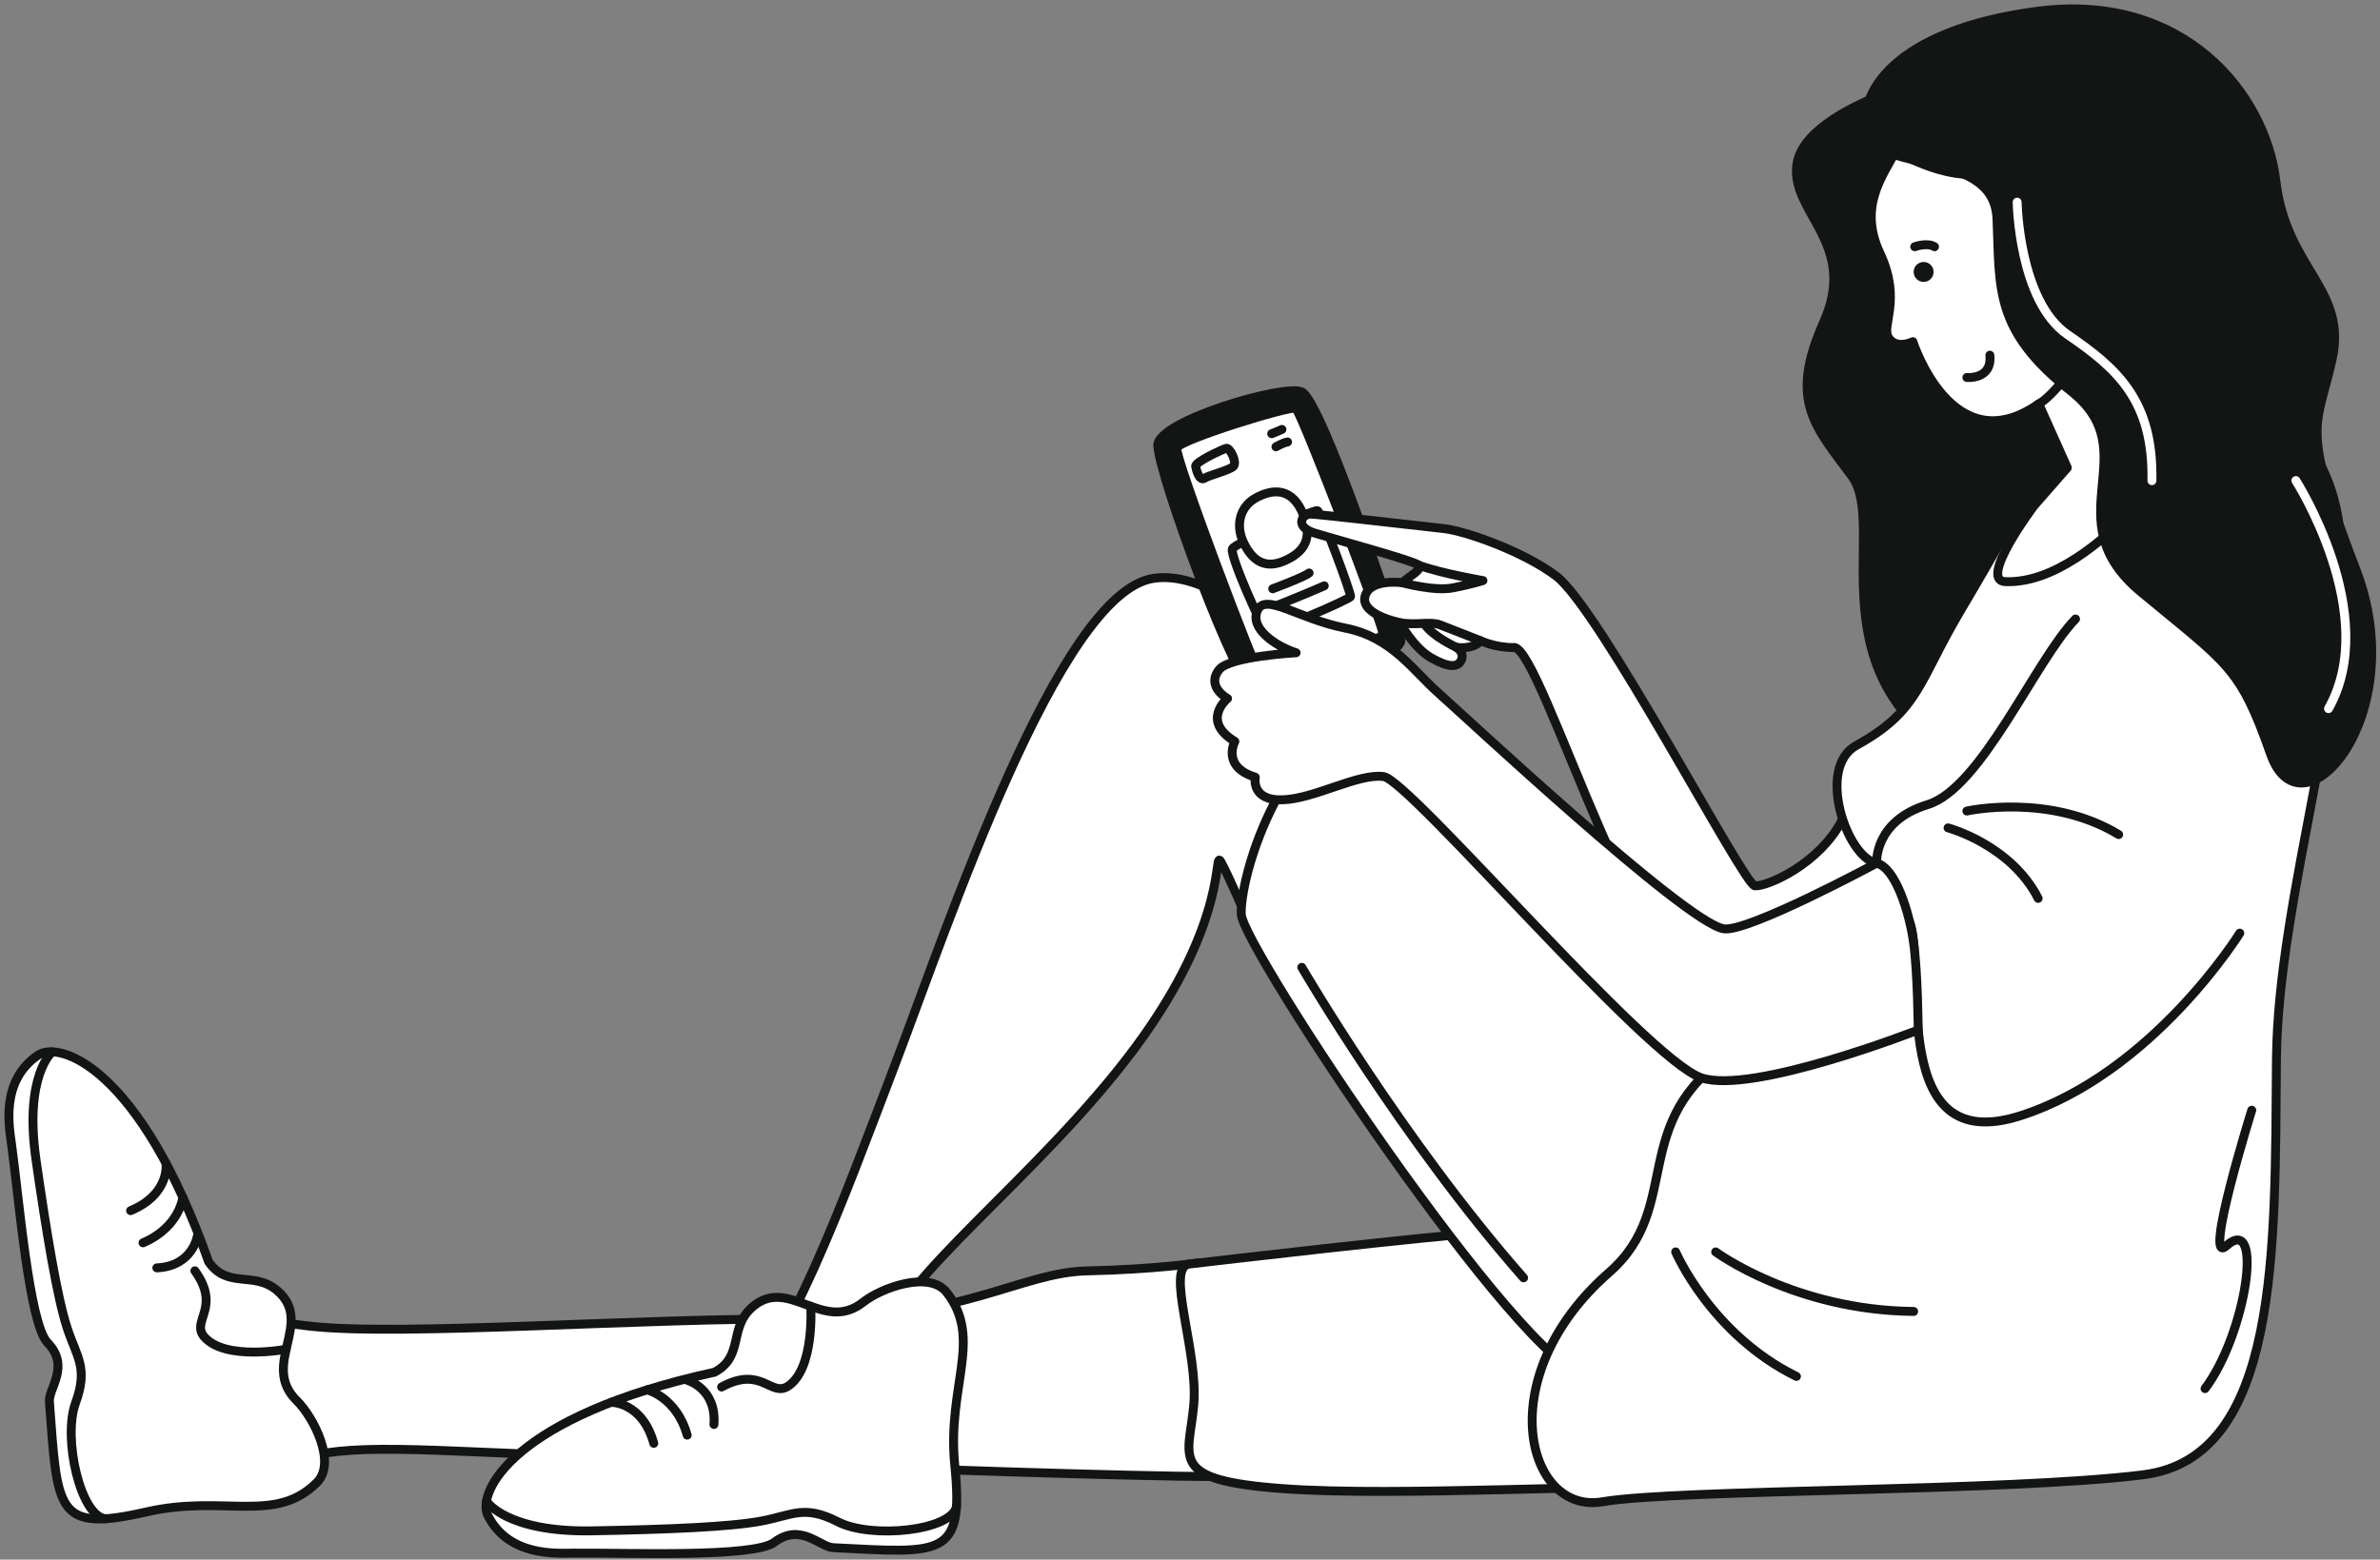 <?xml version="1.0" encoding="UTF-8"?> <svg xmlns="http://www.w3.org/2000/svg" width="267" height="175" viewBox="0 0 267 175" fill="none"><rect x="0" y="0" width="267" height="175" fill="#808080" stroke="none"/><path d="M134.533 141.695C134.533 141.695 129.513 142.445 121.953 142.605C114.393 142.775 107.953 148.155 90.173 148.005C72.393 147.855 44.763 149.975 34.673 148.795C24.583 147.615 20.823 146.125 21.143 152.255C21.463 158.385 20.793 170.215 27.443 166.475C34.103 162.735 37.183 162.225 51.693 162.845C66.203 163.465 133.413 166.215 142.233 165.615C151.053 165.015 134.523 141.685 134.523 141.685L134.533 141.695Z" fill="white" stroke="#131414" stroke-linecap="round" stroke-linejoin="round"></path><path d="M190.023 135.975C190.023 135.975 177.623 137.505 167.563 138.205C159.683 138.755 136.153 141.515 133.423 141.835C130.693 142.155 134.453 151.635 133.923 157.635C133.393 163.635 130.893 166.075 143.873 167.035C156.853 167.995 181.373 166.395 189.643 167.035C197.913 167.665 197.213 138.055 190.033 135.985L190.023 135.975Z" fill="white" stroke="#131414" stroke-linecap="round" stroke-linejoin="round"></path><path d="M139.863 103.025C139.863 103.025 137.973 98.555 136.993 96.754C136.013 94.954 138.143 102.995 127.363 117.535C116.583 132.075 99.933 144.035 99.423 150.535C98.913 157.035 100.373 164.355 89.193 166.015C78.003 167.675 75.723 162.275 82.063 157.055C88.403 151.825 94.353 135.325 100.363 119.585C106.363 103.845 118.743 66.594 129.353 64.904C139.963 63.215 155.233 84.644 155.233 84.644" fill="white"></path><path d="M139.863 103.025C139.863 103.025 137.973 98.555 136.993 96.754C136.013 94.954 138.143 102.995 127.363 117.535C116.583 132.075 99.933 144.035 99.423 150.535C98.913 157.035 100.373 164.355 89.193 166.015C78.003 167.675 75.723 162.275 82.063 157.055C88.403 151.825 94.353 135.325 100.363 119.585C106.363 103.845 118.743 66.594 129.353 64.904C139.963 63.215 155.233 84.644 155.233 84.644" stroke="#131414" stroke-linecap="round" stroke-linejoin="round"></path><path d="M139.253 102.605C139.063 98.795 143.193 83.465 153.883 79.115C153.883 79.115 177.153 105.045 183.483 110.615C189.813 116.185 194.303 120.775 194.303 120.775C194.303 120.775 185.393 155.475 178.043 154.455C170.693 153.425 139.443 106.345 139.253 102.605Z" fill="white" stroke="#131414" stroke-linecap="round" stroke-linejoin="round"></path><path d="M213.993 9.615C213.993 9.615 202.333 12.995 201.583 18.445C200.833 23.895 208.543 27.295 204.593 36.135C200.643 44.975 203.583 47.805 207.763 53.455C211.933 59.105 202.903 76.415 221.163 85.835C239.423 95.245 261.633 81.695 256.923 65.505C252.213 49.315 226.773 8.685 213.993 9.615Z" fill="#131414" stroke="#131414" stroke-linecap="round" stroke-linejoin="round"></path><path d="M129.893 49.985C129.893 53.055 138.843 77.595 141.033 78.035C143.223 78.475 157.793 73.725 157.133 71.745C156.473 69.765 148.323 45.105 146.043 43.975C144.183 43.055 129.883 47.205 129.883 49.975L129.893 49.985Z" fill="#131414" stroke="#131414" stroke-linecap="round" stroke-linejoin="round"></path><path d="M132.023 50.264C131.653 50.994 141.003 75.674 141.583 76.204C142.163 76.734 154.993 71.774 155.163 71.194C155.333 70.614 145.943 46.124 145.363 45.814C144.783 45.504 132.513 49.274 132.023 50.254V50.264Z" fill="white" stroke="#131414" stroke-linecap="round" stroke-linejoin="round"></path><path d="M138.253 61.584C137.923 62.284 141.643 70.644 142.083 70.854C142.523 71.064 151.433 67.254 151.513 66.944C151.603 66.624 148.183 57.404 147.793 57.294C147.403 57.184 138.583 60.894 138.253 61.584Z" fill="white" stroke="#131414" stroke-linecap="round" stroke-linejoin="round"></path><path d="M142.893 68.084C142.893 68.084 147.113 66.394 148.563 65.734" stroke="#131414" stroke-linecap="round" stroke-linejoin="round"></path><path d="M134.133 52.334C134.203 52.755 134.563 54.025 135.123 53.664C135.683 53.304 137.963 52.764 138.383 52.315C138.803 51.864 137.973 50.175 137.553 50.304C137.133 50.434 134.043 51.834 134.133 52.334Z" fill="white" stroke="#131414" stroke-linecap="round" stroke-linejoin="round"></path><path d="M143.143 50.135C143.143 50.135 143.953 49.665 144.443 49.595L143.143 50.135Z" fill="white"></path><path d="M143.143 50.135C143.143 50.135 143.953 49.665 144.443 49.595" stroke="#131414" stroke-linecap="round" stroke-linejoin="round"></path><path d="M142.663 48.665C142.663 48.665 143.403 48.385 143.813 48.185L142.663 48.665Z" fill="white"></path><path d="M142.663 48.665C142.663 48.665 143.403 48.385 143.813 48.185" stroke="#131414" stroke-linecap="round" stroke-linejoin="round"></path><path d="M148.563 75.314C149.242 75.314 149.793 74.764 149.793 74.085C149.793 73.405 149.242 72.855 148.563 72.855C147.884 72.855 147.333 73.405 147.333 74.085C147.333 74.764 147.884 75.314 148.563 75.314Z" fill="#131414"></path><path d="M140.802 55.915C142.852 54.765 145.022 54.715 146.232 57.805C147.222 60.335 146.452 61.935 144.012 62.965C141.572 63.995 140.252 62.475 139.472 60.795C138.572 58.855 139.172 56.835 140.802 55.925V55.915Z" fill="white" stroke="#131414" stroke-linecap="round" stroke-linejoin="round"></path><path d="M142.783 66.064C142.783 66.064 146.233 64.784 146.863 64.294" stroke="#131414" stroke-linecap="round" stroke-linejoin="round"></path><path d="M169.863 72.665C167.663 72.665 166.133 71.904 166.133 71.904C165.203 72.945 163.383 72.635 163.383 72.635C163.383 72.635 164.363 73.215 163.913 74.115C163.533 74.885 162.553 74.945 160.573 73.825C158.593 72.704 157.033 69.855 157.033 69.855C157.033 69.855 152.633 68.995 153.133 66.934C153.633 64.874 157.323 65.385 157.323 65.385C157.933 64.764 159.683 63.885 159.143 63.404C158.603 62.925 149.853 60.535 147.513 59.825C145.173 59.114 146.063 57.654 147.043 57.684C148.023 57.715 156.853 58.745 162.003 59.315C164.373 59.584 170.803 61.815 174.553 64.615C179.463 68.275 195.593 99.254 196.863 99.394C198.133 99.534 204.133 97.004 206.713 91.915C206.713 91.915 214.383 95.874 215.783 99.394C217.183 102.915 202.513 117.095 194.883 115.545C184.333 113.395 173.063 72.644 169.843 72.644L169.863 72.665Z" fill="white" stroke="#131414" stroke-linecap="round" stroke-linejoin="round"></path><path d="M157.333 65.394C157.333 65.394 160.873 66.374 162.993 65.964C165.113 65.554 166.363 65.144 166.363 65.144C166.363 65.144 161.873 64.394 159.153 63.424" stroke="#131414" stroke-linecap="round" stroke-linejoin="round"></path><path d="M157.043 69.865C158.813 70.205 160.433 69.695 161.523 70.105C162.613 70.515 166.133 71.915 166.133 71.915" stroke="#131414" stroke-miterlimit="10"></path><path d="M163.383 72.634C163.383 72.634 160.693 71.404 159.813 70.024" stroke="#131414" stroke-linecap="round" stroke-linejoin="round"></path><path d="M247.373 45.054C253.873 43.974 261.443 48.654 262.543 59.974C264.103 75.995 255.533 100.474 255.383 118.864C255.203 140.194 255.773 163.564 240.423 165.484C225.073 167.404 188.273 167.064 179.753 168.514C171.233 169.964 167.163 154.444 180.533 142.764C188.923 135.424 182.533 125.874 194.303 118.154C194.303 118.154 205.333 117.904 210.533 113.074C210.533 113.074 213.883 97.504 210.533 96.865C207.183 96.234 203.723 86.135 208.253 83.644C215.383 79.725 215.173 76.504 220.073 68.294C221.983 65.094 224.823 60.124 224.823 60.124C224.823 60.124 225.843 66.014 234.223 59.594C242.443 53.294 247.373 45.065 247.373 45.065V45.054Z" fill="white" stroke="#131414" stroke-linecap="round" stroke-linejoin="round"></path><path d="M210.532 96.855C210.532 96.855 210.202 92.135 216.252 90.285C222.302 88.435 228.342 74.075 232.842 69.455" stroke="#131414" stroke-linecap="round" stroke-linejoin="round"></path><path d="M251.273 104.705C251.273 104.705 241.513 120.435 226.663 125.195C211.813 129.955 216.063 109.075 214.303 103.635" stroke="#131414" stroke-linecap="round" stroke-linejoin="round"></path><path d="M212.673 16.935C211.293 19.685 208.413 23.125 210.913 28.435C213.413 33.745 210.963 36.595 211.883 37.925C212.793 39.255 214.593 38.335 214.593 38.335C214.593 38.335 219.003 52.135 228.713 45.315L231.923 52.485L228.193 56.745C228.193 56.745 221.863 65.155 224.973 65.265C235.603 65.665 247.363 47.065 247.363 47.065L242.773 47.715L235.713 31.625C235.713 31.625 239.193 29.895 236.133 24.215C232.903 18.215 228.093 24.175 228.093 24.175C228.093 24.175 228.593 16.805 224.023 18.955C219.453 21.105 212.663 16.935 212.663 16.935H212.673Z" fill="white" stroke="#131414" stroke-linecap="round" stroke-linejoin="round"></path><path d="M215.803 31.634C216.421 31.634 216.923 31.133 216.923 30.515C216.923 29.896 216.421 29.395 215.803 29.395C215.184 29.395 214.683 29.896 214.683 30.515C214.683 31.133 215.184 31.634 215.803 31.634Z" fill="#131414"></path><path d="M214.803 27.685C214.803 27.685 216.193 27.175 217.023 27.685" stroke="#131414" stroke-linecap="round" stroke-linejoin="round"></path><path d="M220.653 42.355C220.653 42.355 223.513 42.624 223.233 39.855" stroke="#131414" stroke-linecap="round" stroke-linejoin="round"></path><path d="M228.713 45.315C228.713 45.315 230.003 44.765 232.483 41.345" stroke="#131414" stroke-linecap="round" stroke-linejoin="round"></path><path d="M209.503 14.925C210.913 19.575 223.703 16.695 224.033 24.555C224.363 32.414 223.663 37.065 232.333 43.895C241.003 50.724 230.353 58.255 240.153 66.404C249.963 74.555 251.263 74.754 254.723 84.605C258.183 94.454 270.603 80.344 264.323 63.974C258.043 47.605 259.853 48.255 261.623 40.334C263.393 32.414 256.493 30.224 255.323 20.345C254.153 10.454 244.953 -0.846 228.643 1.254C212.333 3.354 208.223 10.745 209.493 14.934L209.503 14.925Z" fill="#131414" stroke="#131414" stroke-linecap="round" stroke-linejoin="round"></path><path d="M210.533 96.855C210.533 96.855 195.963 104.705 193.343 104.215C188.903 103.375 164.183 80.235 161.353 77.745C158.523 75.255 156.153 71.505 150.913 70.475C145.673 69.445 141.923 66.445 141.053 68.515C140.183 70.585 143.193 72.535 145.403 73.245C145.403 73.245 137.943 73.645 136.773 75.135C135.253 77.055 137.713 78.375 137.713 78.375C137.713 78.375 134.653 80.855 138.533 83.195C138.533 83.195 137.003 86.035 140.823 87.205C140.823 87.205 140.293 89.855 143.873 89.745C147.453 89.645 152.313 86.765 155.213 87.135C158.113 87.505 184.653 118.815 190.853 120.935C196.563 122.875 215.193 115.575 215.193 115.575C215.193 115.575 215.153 109.175 214.673 105.755C214.203 102.345 212.613 97.305 210.523 96.865L210.533 96.855Z" fill="white" stroke="#131414" stroke-linecap="round" stroke-linejoin="round"></path><path d="M80.113 153.994C83.483 152.244 81.723 149.084 84.323 146.734C88.423 143.034 92.303 149.694 96.823 146.124C98.923 144.464 104.283 142.544 106.213 145.024C110.303 150.274 106.213 155.524 107.113 164.434C108.163 174.854 105.693 174.274 93.483 173.664C91.953 173.584 89.843 170.824 86.873 173.054C84.523 174.824 70.193 174.214 64.283 174.274C62.413 174.294 57.073 174.664 54.743 170.074C53.423 167.474 57.563 158.914 80.103 153.984L80.113 153.994Z" fill="white" stroke="#131414" stroke-linecap="round" stroke-linejoin="round"></path><path d="M54.583 168.464C54.583 168.464 56.783 171.944 66.393 171.774C74.883 171.624 81.983 171.334 85.463 170.664C88.943 170.004 90.213 168.824 94.003 170.764C97.783 172.704 106.793 171.774 107.313 169.014" stroke="#131414" stroke-linecap="round" stroke-linejoin="round"></path><path d="M68.562 157.355C68.562 157.355 72.043 157.275 73.343 161.955" stroke="#131414" stroke-linecap="round" stroke-linejoin="round"></path><path d="M72.593 155.955C72.593 155.955 75.873 156.735 77.093 161.035" stroke="#131414" stroke-linecap="round" stroke-linejoin="round"></path><path d="M77.103 154.875C77.103 154.875 80.403 155.795 80.093 159.835" stroke="#131414" stroke-linecap="round" stroke-linejoin="round"></path><path d="M90.953 146.574C90.953 146.574 91.413 153.524 88.433 155.524C86.483 156.834 85.453 153.184 80.953 155.634" stroke="#131414" stroke-linecap="round" stroke-linejoin="round"></path><path d="M23.393 141.564C25.543 144.694 28.463 142.554 31.123 144.834C35.303 148.434 29.173 153.124 33.293 157.164C35.203 159.044 37.773 164.124 35.553 166.344C30.853 171.054 25.133 167.654 16.403 169.654C6.193 171.994 6.463 169.474 5.543 157.284C5.433 155.754 7.913 153.324 5.323 150.644C3.273 148.534 2.103 134.234 1.293 128.384C1.043 126.524 0.003 121.284 4.273 118.394C6.693 116.754 15.703 119.794 23.393 141.554V141.564Z" fill="white" stroke="#131414" stroke-linecap="round" stroke-linejoin="round"></path><path d="M5.853 118.035C5.853 118.035 2.673 120.645 4.043 130.165C5.253 138.565 6.423 145.575 7.513 148.945C8.603 152.315 9.933 153.435 8.473 157.425C7.013 161.425 9.063 170.245 11.873 170.415" stroke="#131414" stroke-linecap="round" stroke-linejoin="round"></path><path d="M18.623 130.524C18.623 130.524 19.133 133.964 14.653 135.844" stroke="#131414" stroke-linecap="round" stroke-linejoin="round"></path><path d="M20.513 134.354C20.513 134.354 20.143 137.704 16.043 139.454" stroke="#131414" stroke-linecap="round" stroke-linejoin="round"></path><path d="M22.143 138.685C22.143 138.685 21.643 142.075 17.593 142.265" stroke="#131414" stroke-linecap="round" stroke-linejoin="round"></path><path d="M32.103 151.395C32.103 151.395 25.263 152.715 22.913 150.005C21.373 148.225 24.863 146.755 21.863 142.595" stroke="#131414" stroke-linecap="round" stroke-linejoin="round"></path><path d="M218.543 92.894C218.543 92.894 225.583 94.775 228.653 100.805L218.543 92.894Z" fill="white"></path><path d="M218.543 92.894C218.543 92.894 225.583 94.775 228.653 100.805" stroke="#131414" stroke-linecap="round" stroke-linejoin="round"></path><path d="M220.653 91.005C220.653 91.005 229.903 88.935 237.683 93.645" stroke="#131414" stroke-linecap="round" stroke-linejoin="round"></path><path d="M192.473 140.475C192.473 140.475 201.313 147.025 214.683 147.155" stroke="#131414" stroke-linecap="round" stroke-linejoin="round"></path><path d="M187.983 140.475C187.983 140.475 191.953 149.735 201.533 154.445" stroke="#131414" stroke-linecap="round" stroke-linejoin="round"></path><path d="M252.613 124.575C252.613 124.575 247.123 142.155 249.733 139.815C254.033 135.945 252.003 149.655 247.373 155.815" stroke="#131414" stroke-linecap="round" stroke-linejoin="round"></path><path d="M226.293 22.685C226.293 22.685 226.473 33.795 231.963 37.555C237.453 41.315 241.593 44.895 241.413 53.935" stroke="white" stroke-linecap="round" stroke-linejoin="round"></path><path d="M257.562 53.925C257.562 53.925 267.183 68.955 261.223 79.515" stroke="white" stroke-linecap="round" stroke-linejoin="round"></path><path d="M146.043 108.544C146.043 108.544 157.373 127.994 170.923 143.384" stroke="#131414" stroke-linecap="round" stroke-linejoin="round"></path></svg> 